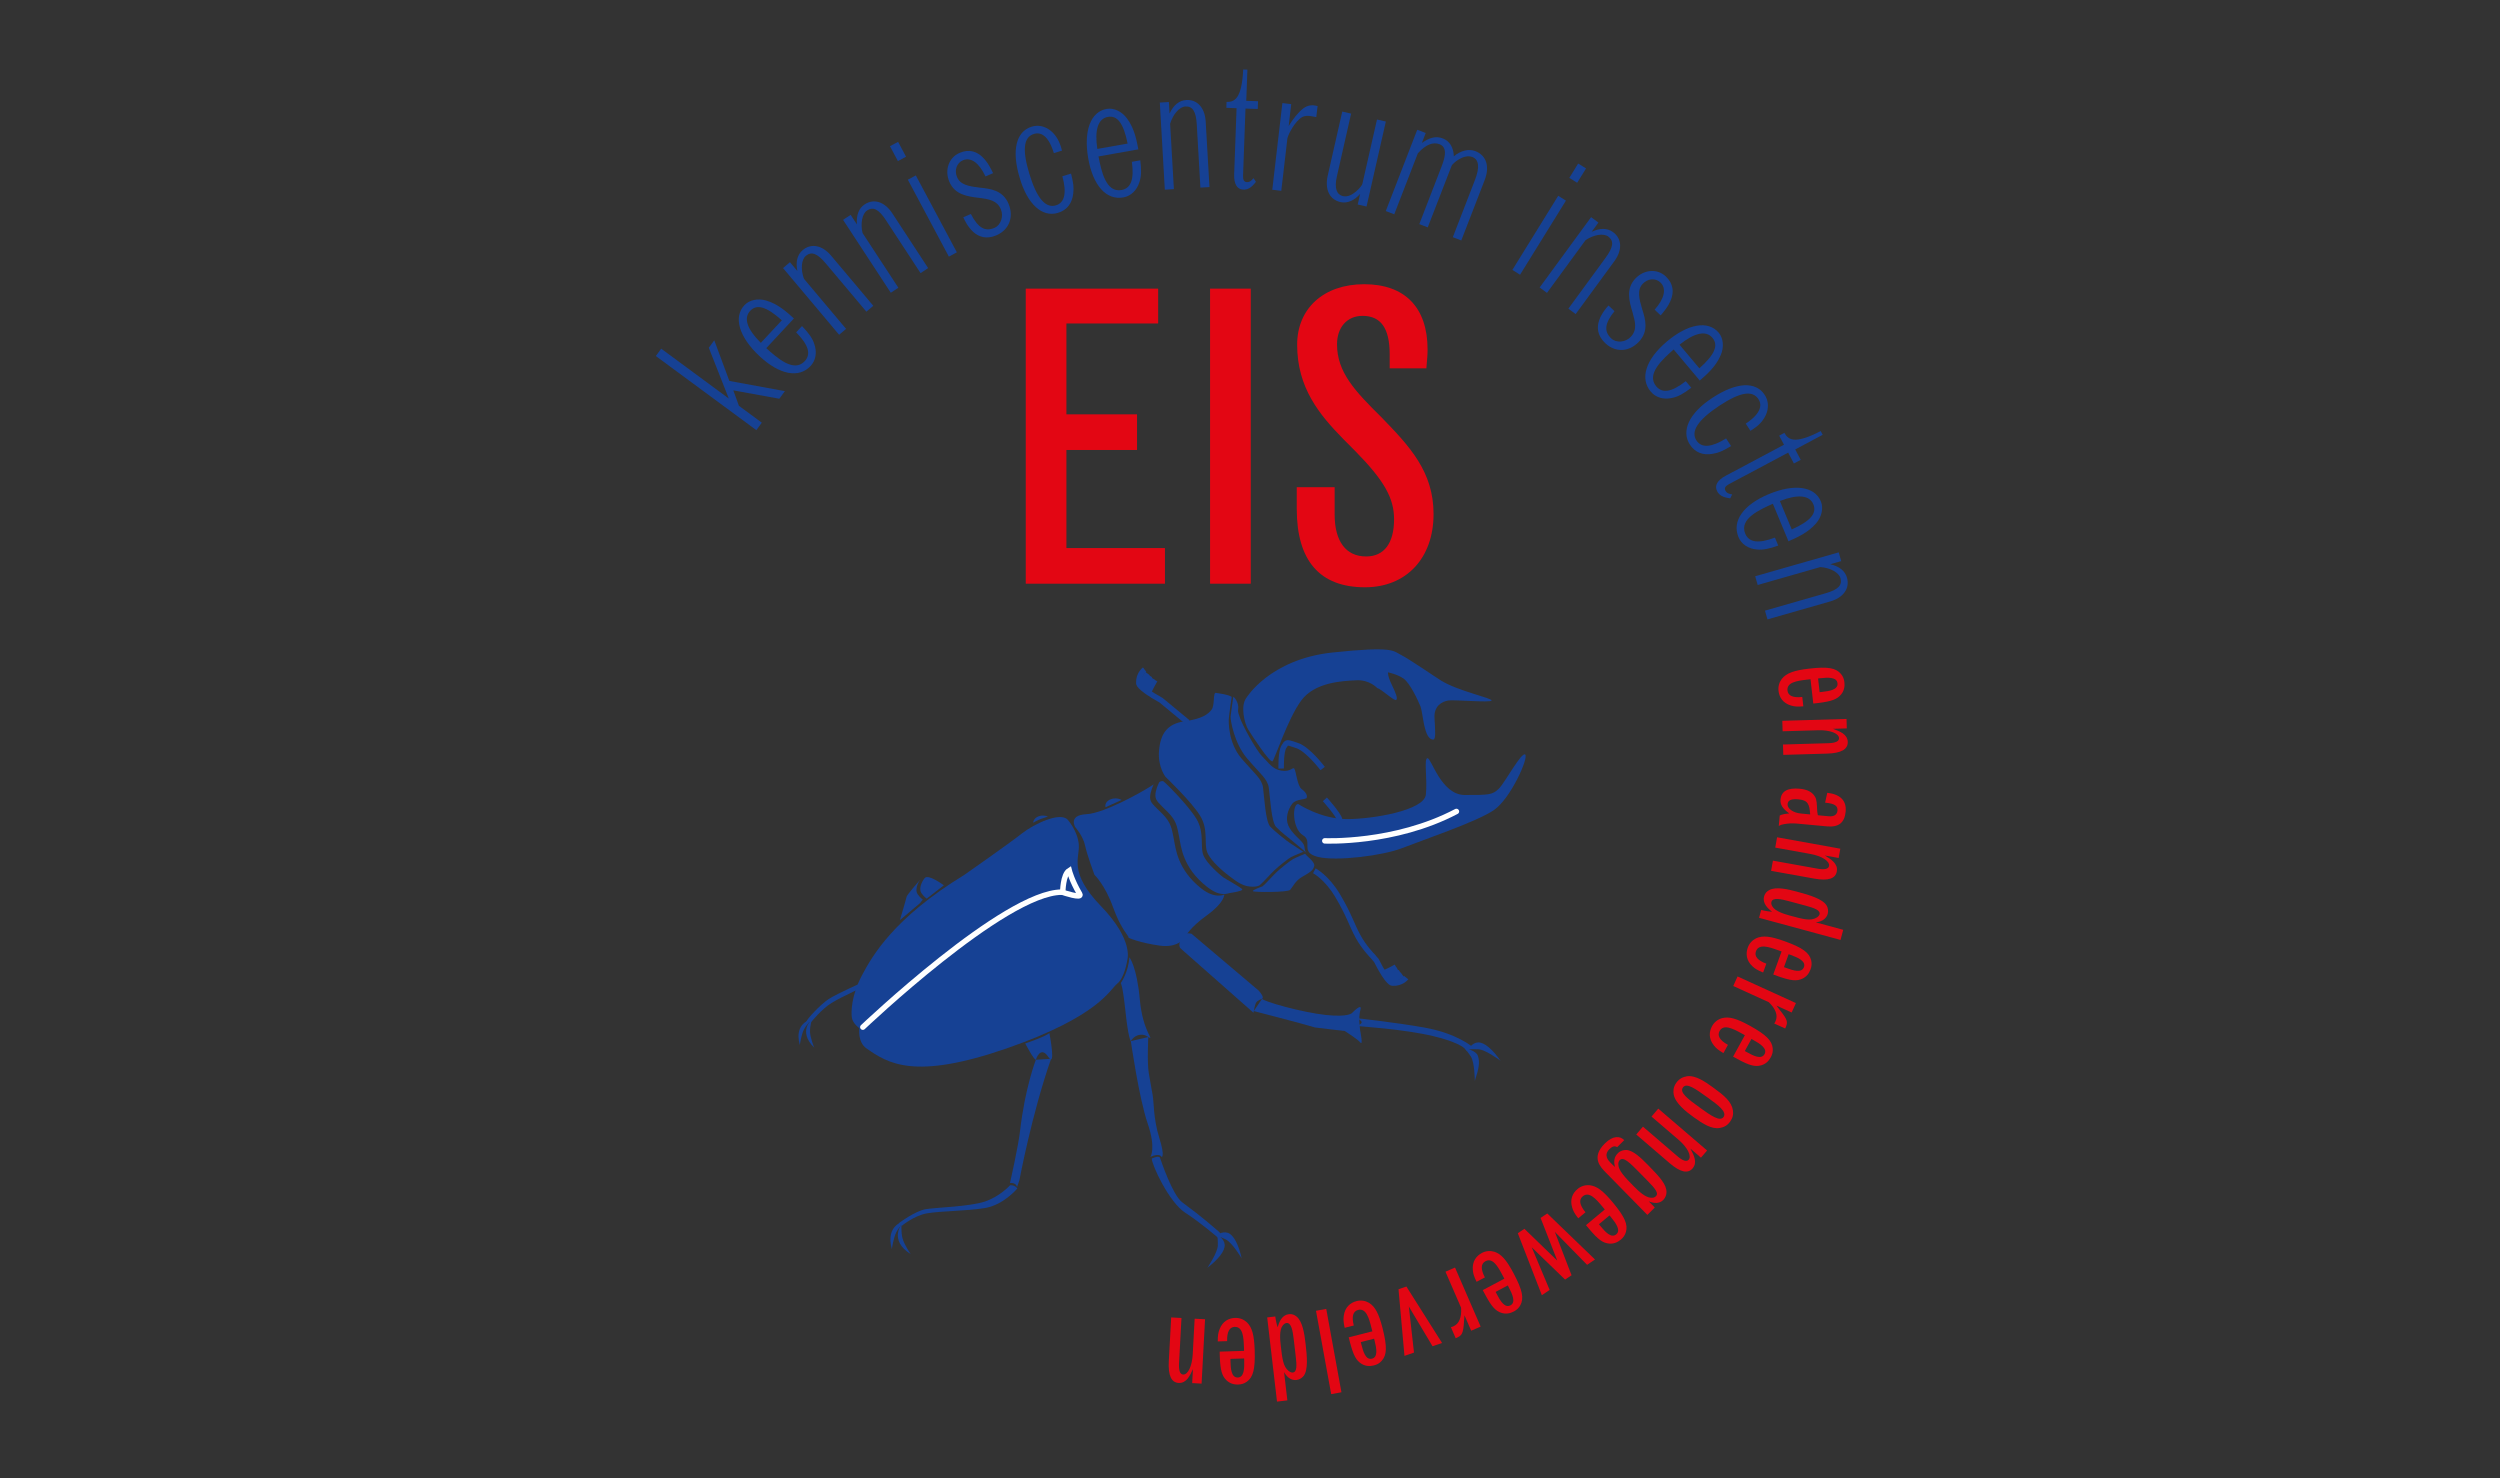 <?xml version="1.0" encoding="UTF-8"?>
<svg width="137px" height="81px" viewBox="0 0 137 81" version="1.1" xmlns="http://www.w3.org/2000/svg" xmlns:xlink="http://www.w3.org/1999/xlink">
    <rect x="0" y="0" width="137" height="81" fill="#333333" stroke="none"/>
    <title>Logo</title>
    <defs>
        <polygon id="path-1" points="0 78.616 71.195 78.616 71.195 0 0 0"></polygon>
    </defs>
    <g id="Page-1" stroke="none" stroke-width="1" fill="none" fill-rule="evenodd">
        <g id="Logo">
            <rect id="Rectangle" fill-opacity="0" fill="#FFFFFF" x="0" y="0" width="137" height="81"></rect>
            <g id="Group" transform="translate(33, 1)">
                <path d="M28.466,42.837 C28.373,42.785 28.253,42.753 28.124,42.753 C27.82,42.753 27.572,42.932 27.572,43.161 C27.572,43.185 27.577,43.212 27.583,43.237 L28.466,42.837 Z" id="Fill-1" fill="#164194"></path>
                <path d="M25.514,43.926 C25.514,43.926 26.059,44.538 26.118,45.281 C26.176,46.026 25.532,46.794 27.344,48.667 C29.148,50.537 28.776,51.605 28.776,51.605 C28.776,51.605 28.641,52.568 28.229,52.899 C27.817,53.227 27.244,54.685 22.173,56.45 C17.104,58.205 15.671,57.283 14.479,56.45 C13.981,56.097 14.092,55.345 14.092,55.345 C14.092,55.345 13.729,55.089 13.683,54.77 C13.633,54.45 13.654,53.558 14.23,52.459 C14.807,51.359 16.01,49.285 19.847,46.942 C19.847,46.942 22.338,45.2 22.999,44.675 C23.654,44.156 25.108,43.462 25.514,43.926" id="Fill-3" fill="#164194"></path>
                <path d="M35.304,37.237 C35.304,37.237 36.585,35.128 39.999,34.76 C43.412,34.395 43.345,34.679 43.762,34.882 C44.181,35.085 45.689,36.124 45.985,36.304 C46.944,36.886 48.768,37.251 48.738,37.389 C48.711,37.52 46.662,37.332 46.354,37.389 C46.041,37.442 45.568,37.671 45.611,38.349 C45.65,39.028 45.691,39.529 45.542,39.529 C45.019,39.529 44.989,38.079 44.843,37.712 C44.693,37.346 44.261,36.426 43.911,36.182 C43.558,35.941 43.062,35.844 43.062,35.844 C43.062,35.844 43.032,36.033 43.262,36.507 C43.493,36.982 43.613,37.292 43.507,37.358 C43.397,37.429 42.696,36.752 42.48,36.712 C42.48,36.712 42.061,36.242 41.33,36.28 C40.603,36.314 39.049,36.371 38.301,37.397 C37.554,38.424 36.864,40.583 36.735,40.715 C36.607,40.842 35.598,39.301 35.398,38.972 C35.196,38.644 34.962,37.677 35.304,37.237" id="Fill-5" fill="#164194"></path>
                <path d="M38.143,43.06 C38.143,43.06 39.384,43.887 40.811,43.887 C42.234,43.887 45.047,43.411 45.137,42.546 C45.232,41.691 45.011,40.532 45.232,40.551 C45.451,40.57 45.978,42.566 47.274,42.566 C48.573,42.566 48.789,42.566 49.139,42.217 C49.484,41.87 50.38,40.182 50.581,40.35 C50.78,40.512 49.797,42.747 48.865,43.394 C47.93,44.034 44.846,45.079 43.823,45.481 C42.801,45.883 40.244,46.212 39.22,45.959 C38.201,45.702 38.983,45.116 38.398,44.768 C37.816,44.417 37.798,43.047 38.143,43.06" id="Fill-7" fill="#164194"></path>
                <path d="M38.575,45.72 C38.452,45.551 38.54,45.415 38.403,45.215 C38.266,45.011 37.783,44.662 37.6,44.24 C37.417,43.821 37.6,43.326 37.81,43.052 C38.016,42.773 38.55,42.829 38.604,42.723 C38.66,42.612 38.567,42.407 38.33,42.241 C38.093,42.078 38.02,41.233 37.928,41.122 C37.836,41.016 37.745,41.307 37.234,41.233 C36.724,41.162 36.522,40.794 36.176,40.455 C35.827,40.114 35.02,38.617 34.947,38.323 C34.915,38.196 34.814,38.055 34.851,37.862 C34.901,37.616 34.723,37.264 34.585,37.182 C34.585,37.182 34.451,38.085 34.435,38.269 C34.423,38.444 34.628,39.725 35.34,40.56 C36.051,41.402 36.461,41.676 36.53,42.169 C36.6,42.662 36.667,44.039 36.929,44.315 C37.19,44.59 37.619,44.919 37.81,45.072 C37.999,45.224 38.575,45.72 38.575,45.72" id="Fill-9" fill="#164194"></path>
                <path d="M35.659,47.835 C35.691,47.903 37.572,47.907 37.701,47.764 C37.848,47.601 37.978,47.27 38.359,47.05 C38.743,46.831 38.944,46.72 39.015,46.484 C39.09,46.242 38.642,45.959 38.521,45.786 C38.521,45.786 37.992,46.004 37.858,46.079 C37.72,46.153 37.153,46.6 36.947,46.801 C36.733,47.005 36.348,47.447 36.187,47.572 C36.187,47.572 35.624,47.766 35.659,47.835" id="Fill-11" fill="#164194"></path>
                <path d="M38.474,45.708 C38.474,45.708 37.681,45.208 37.489,45.055 C37.303,44.904 36.871,44.575 36.61,44.299 C36.348,44.026 36.281,42.652 36.213,42.155 C36.145,41.663 35.736,41.389 35.021,40.548 C34.308,39.709 34.321,38.538 34.341,38.361 C34.352,38.184 34.497,37.187 34.497,37.187 C34.26,37.045 33.85,37.008 33.634,36.969 C33.459,36.935 33.585,37.645 33.391,37.896 C33.199,38.144 32.871,38.391 31.914,38.527 C30.954,38.662 30.598,39.213 30.516,40.121 C30.433,41.028 30.874,41.576 30.874,41.576 C30.874,41.576 32.317,42.954 32.775,43.717 C33.236,44.48 32.966,45.226 33.158,45.708 C33.349,46.188 34.064,46.785 34.352,46.998 C34.64,47.207 35.021,47.547 35.5,47.584 C35.981,47.629 36.08,47.462 36.08,47.462 C36.24,47.334 36.622,46.893 36.835,46.693 C37.044,46.491 37.608,46.041 37.748,45.97 C37.885,45.896 38.41,45.682 38.41,45.682" id="Fill-13" fill="#164194"></path>
                <path d="M30.22,41.987 C30.22,41.987 30.024,42.389 30.024,42.691 C30.024,42.992 30.22,43.123 30.699,43.598 C31.172,44.079 31.209,44.386 31.318,44.938 C31.428,45.487 31.508,46.641 32.834,47.691 C33.599,48.29 34.094,48.019 34.094,48.019 C34.094,48.019 34.112,48.456 33.142,49.155 C32.177,49.851 31.974,50.309 31.974,50.309 C31.974,50.309 31.647,50.968 30.569,50.822 C29.494,50.675 28.762,50.383 28.834,50.362 C28.908,50.345 28.432,49.945 27.994,48.714 C27.556,47.487 26.974,46.937 26.974,46.937 C26.974,46.937 26.569,45.845 26.461,45.33 C26.35,44.809 25.929,44.334 25.929,44.334 C25.929,44.334 25.511,43.673 26.533,43.618 C27.556,43.566 29.712,42.299 29.712,42.299 L30.22,41.987 Z" id="Fill-15" fill="#164194"></path>
                <path d="M34.013,47.062 C33.89,46.968 33.138,46.346 32.946,45.868 C32.754,45.387 33.02,44.642 32.567,43.877 C32.105,43.111 30.789,41.804 30.732,41.802 C30.732,41.802 30.556,41.799 30.518,41.881 C30.477,41.968 30.316,42.287 30.316,42.587 C30.316,42.891 30.518,43.018 30.99,43.498 C31.469,43.974 31.503,44.282 31.612,44.835 C31.72,45.383 31.801,46.537 33.128,47.585 C33.894,48.191 34.25,47.952 34.414,47.933 C34.578,47.911 35.092,47.825 35.078,47.743 C35.066,47.66 34.137,47.158 34.013,47.062" id="Fill-17" fill="#164194"></path>
                <path d="M29.725,35.694 C29.725,35.694 29.39,35.941 29.407,36.426 C29.407,36.426 29.316,36.647 30.613,37.365 L30.64,37.384 L32.09,38.584" id="Stroke-19" stroke="#164194" stroke-width="0.3"></path>
                <path d="M30.009,36.033 C30.009,36.033 29.69,36.559 29.671,36.708" id="Stroke-21" stroke="#164194" stroke-width="0.3"></path>
                <path d="M30.143,36.168 C30.143,36.168 29.822,36.69 29.805,36.838" id="Stroke-23" stroke="#164194" stroke-width="0.3"></path>
                <path d="M30.293,36.264 C30.293,36.264 29.973,36.793 29.958,36.94" id="Stroke-25" stroke="#164194" stroke-width="0.3"></path>
                <path d="M29.883,35.911 C29.883,35.911 29.573,36.335 29.54,36.598" id="Stroke-27" stroke="#164194" stroke-width="0.3"></path>
                <path d="M37.208,41.116 C37.208,41.116 37.183,40.193 37.358,39.921 C37.536,39.645 37.469,39.657 38.07,39.852 C38.669,40.04 39.482,41.116 39.482,41.116" id="Stroke-29" stroke="#164194" stroke-width="0.3"></path>
                <path d="M39.604,42.804 C39.604,42.804 40.371,43.659 40.414,43.925" id="Stroke-31" stroke="#164194" stroke-width="0.3"></path>
                <path d="M44.057,52.573 C44.057,52.573 43.799,52.904 43.314,52.873 C43.314,52.873 43.09,52.959 42.425,51.635 L42.217,51.391 C42.217,51.391 41.742,50.917 41.416,50.309 C41.085,49.705 40.922,49.12 40.308,48.091 C39.702,47.067 39.025,46.719 39.025,46.719" id="Stroke-33" stroke="#164194" stroke-width="0.3"></path>
                <path d="M43.727,52.279 C43.727,52.279 43.19,52.584 43.045,52.597" id="Stroke-35" stroke="#164194" stroke-width="0.3"></path>
                <path d="M43.599,52.143 C43.599,52.143 43.064,52.447 42.92,52.46" id="Stroke-37" stroke="#164194" stroke-width="0.3"></path>
                <path d="M43.505,51.989 C43.505,51.989 42.971,52.293 42.826,52.305" id="Stroke-39" stroke="#164194" stroke-width="0.3"></path>
                <path d="M43.842,52.41 C43.842,52.41 43.411,52.712 43.149,52.733" id="Stroke-41" stroke="#164194" stroke-width="0.3"></path>
                <path d="M31.708,50.984 L35.691,54.498 C35.691,54.498 35.756,54.075 35.836,53.944 C35.918,53.812 36.11,53.755 36.163,53.729 C36.311,53.655 35.982,53.291 35.982,53.291 L32.3,50.173 C32.3,50.173 32.017,50.079 31.866,50.231 C31.717,50.38 31.515,50.81 31.708,50.984" id="Fill-43" fill="#164194"></path>
                <path d="M35.707,54.406 C35.707,54.406 38.441,55.112 39.07,55.307 L40.695,55.5 C40.695,55.5 41.39,55.94 41.547,56.128 C41.708,56.323 41.547,55.526 41.547,55.526 C41.547,55.526 41.417,54.808 41.547,54.357 C41.682,53.902 41.106,54.498 41.106,54.498 C41.106,54.498 40.945,54.757 39.651,54.62 C38.366,54.482 36.203,53.877 36.164,53.729" id="Fill-45" fill="#164194"></path>
                <path d="M23.183,56.181 C23.183,56.181 23.654,57.084 23.765,57.074 C23.765,57.074 24.008,56.26 24.451,56.921 C24.887,57.578 24.506,55.609 24.506,55.609 C24.285,55.812 23.183,56.181 23.183,56.181" id="Fill-47" fill="#164194"></path>
                <path d="M24.599,57.022 C23.543,60.038 22.862,63.683 22.862,63.683 L22.732,64.053 C22.685,63.786 22.348,63.828 22.348,63.828 C22.348,63.828 22.802,61.829 22.899,60.977 C23.17,58.606 23.766,57.074 23.766,57.074" id="Fill-49" fill="#164194"></path>
                <path d="M28.418,52.876 C28.418,52.876 28.518,52.946 28.676,54.422 C28.83,55.91 28.969,56.051 28.969,56.051 C28.969,56.051 29.11,55.785 29.412,55.717 C29.716,55.648 29.927,55.83 29.927,55.83 C30.311,56.051 29.624,55.581 29.461,53.766 C29.297,51.95 28.889,51.459 28.889,51.459 C28.841,52.277 28.418,52.876 28.418,52.876" id="Fill-51" fill="#164194"></path>
                <path d="M28.969,56.051 C28.969,56.051 29.418,59.183 29.891,60.563 C30.366,61.941 30.041,62.401 30.041,62.401 C30.041,62.401 30.504,62.155 30.657,62.401 C30.657,62.401 30.859,62.419 30.529,61.354 C30.199,60.295 30.241,59.429 30.164,59.007 C30.093,58.59 30.063,58.403 29.958,57.833 C29.852,57.269 29.927,55.83 29.927,55.83" id="Fill-53" fill="#164194"></path>
                <path d="M25.187,47.89 C22.059,47.89 14.284,55.288 14.284,55.288" id="Stroke-55" stroke="#FFFFFF" stroke-width="0.3" stroke-linecap="round"></path>
                <path d="M25.595,46.706 C25.595,46.706 25.736,47.26 26.168,47.991 C26.337,48.274 25.24,47.901 25.24,47.901 C25.24,47.901 25.24,46.93 25.595,46.706 Z" id="Stroke-57" stroke="#FFFFFF" stroke-width="0.3" stroke-linecap="round"></path>
                <path d="M18.722,47.515 C18.722,47.515 17.875,46.879 17.675,47.117 C17.476,47.355 17.346,47.74 17.498,47.951 C17.654,48.163 17.784,48.246 17.784,48.246 L18.722,47.515 Z" id="Fill-59" fill="#164194"></path>
                <path d="M17.57,48.297 C17.57,48.297 17.438,48.217 17.287,48.002 C17.135,47.791 17.264,47.404 17.462,47.167 C17.462,47.167 16.705,48.023 16.68,48.148 C16.657,48.273 16.316,49.42 16.316,49.42 L17.408,48.5 L17.57,48.297 Z" id="Fill-61" fill="#164194"></path>
                <path d="M24.426,43.747 C24.353,43.717 24.275,43.696 24.189,43.693 C23.884,43.677 23.63,43.859 23.616,44.084 C23.616,44.084 23.867,43.94 24.029,43.881 C24.194,43.828 24.426,43.747 24.426,43.747" id="Fill-63" fill="#164194"></path>
                <path d="M11.497,54.857 C11.497,54.857 10.483,55.013 10.831,56.265 C10.831,56.265 10.907,55.698 11.059,55.408 C11.212,55.117 11.497,54.857 11.497,54.857" id="Fill-65" fill="#164194"></path>
                <path d="M11.495,54.857 C11.495,54.857 10.696,55.502 11.618,56.41 C11.618,56.41 11.403,55.884 11.389,55.554 C11.377,55.224 11.495,54.857 11.495,54.857" id="Fill-67" fill="#164194"></path>
                <path d="M39.599,45.079 C39.599,45.079 43.418,45.255 46.811,43.468" id="Stroke-69" stroke="#FFFFFF" stroke-width="0.3" stroke-linecap="round"></path>
                <path d="M41.37,54.799 C41.37,54.799 43.442,55.024 45.039,55.307 C46.872,55.633 47.695,56.378 47.695,56.378 L47.383,56.6 C47.383,56.6 47.315,56.217 45.593,55.792 C43.954,55.388 41.383,55.238 41.37,55.226 C41.355,55.212 41.62,55.122 41.62,55.022 C41.62,54.922 41.37,54.799 41.37,54.799" id="Fill-71" fill="#164194"></path>
                <path d="M30.572,62.455 C30.626,62.619 31.26,64.5 31.791,64.891 C32.96,65.751 33.441,66.202 33.758,66.463 C34.074,66.723 33.807,66.877 33.807,66.877 C33.807,66.877 32.786,65.991 31.964,65.467 C31.061,64.889 30.122,62.839 30.116,62.49 C30.116,62.49 30.518,62.291 30.572,62.455" id="Fill-73" fill="#164194"></path>
                <path d="M22.751,64.126 C22.751,64.126 21.998,65.04 20.957,65.204 C19.918,65.37 18.562,65.357 17.787,65.493 C17.095,65.615 16.419,66.173 16.419,66.173 L16.257,66.031 C16.257,66.031 17.155,65.352 17.74,65.261 C18.324,65.168 20.117,65.123 20.957,64.849 C21.797,64.573 22.348,63.955 22.348,63.955 C22.348,63.955 22.463,63.936 22.573,63.986 C22.682,64.033 22.751,64.126 22.751,64.126" id="Fill-75" fill="#164194"></path>
                <path d="M14.44,52.753 C14.44,52.753 12.853,53.455 12.399,53.756 C11.949,54.059 11.214,54.845 11.179,55.003 C11.162,55.082 11.286,55.013 11.397,54.994 C11.507,54.974 11.474,54.986 11.474,54.986 C11.474,54.986 12.008,54.309 12.565,53.965 C13.155,53.6 14.44,53.028 14.44,53.028 L14.44,52.753 Z" id="Fill-77" fill="#164194"></path>
                <path d="M16.607,65.904 C16.607,65.904 15.493,66.076 15.874,67.451 C15.874,67.451 15.957,66.83 16.125,66.51 C16.294,66.188 16.607,65.904 16.607,65.904" id="Fill-79" fill="#164194"></path>
                <path d="M16.407,66.085 C16.407,66.085 15.701,66.965 16.905,67.725 C16.905,67.725 16.548,67.21 16.458,66.859 C16.366,66.509 16.407,66.085 16.407,66.085" id="Fill-81" fill="#164194"></path>
                <path d="M33.707,66.673 C33.707,66.673 34.08,66.858 34.112,67.198 C34.147,67.547 33.748,68.031 33.162,68.475 C33.162,68.475 33.733,67.642 33.738,67.242 C33.743,66.923 33.707,66.673 33.707,66.673" id="Fill-83" fill="#164194"></path>
                <path d="M33.639,66.71 C33.639,66.71 33.964,66.449 34.284,66.559 C34.615,66.672 34.886,67.24 35.044,67.958 C35.044,67.958 34.528,67.091 34.168,66.919 C33.883,66.781 33.639,66.71 33.639,66.71" id="Fill-85" fill="#164194"></path>
                <path d="M47.455,56.51 C47.455,56.51 47.655,56.145 47.994,56.125 C48.342,56.103 48.81,56.524 49.228,57.13 C49.228,57.13 48.421,56.524 48.025,56.502 C47.706,56.484 47.455,56.51 47.455,56.51" id="Fill-87" fill="#164194"></path>
                <path d="M47.248,56.437 C47.248,56.437 47.889,56.547 47.992,56.871 C48.099,57.207 48.053,57.532 47.819,58.233 C47.819,58.233 47.818,57.219 47.598,56.888 C47.421,56.622 47.248,56.437 47.248,56.437" id="Fill-89" fill="#164194"></path>
                <polygon id="Fill-91" fill="#E30613" points="23.211 14.817 30.467 14.817 30.467 16.726 25.44 16.726 25.44 21.706 29.309 21.706 29.309 23.658 25.44 23.658 25.44 29.034 30.839 29.034 30.839 30.986 23.211 30.986"></polygon>
                <mask id="mask-2" fill="white">
                    <use xlink:href="#path-1"></use>
                </mask>
                <g id="Clip-94"></g>
                <polygon id="Fill-93" fill="#E30613" mask="url(#mask-2)" points="33.312 30.986 35.542 30.986 35.542 14.817 33.312 14.817"></polygon>
                <path d="M40.138,25.699 L40.138,27.19 C40.138,28.66 40.75,29.494 41.865,29.494 C42.848,29.494 43.395,28.77 43.395,27.454 C43.395,26.291 42.848,25.326 41.274,23.725 L40.619,23.066 C39.308,21.728 38.084,20.258 38.084,17.889 C38.084,15.914 39.527,14.575 41.755,14.575 C43.985,14.575 45.231,15.848 45.231,18.152 C45.231,18.458 45.209,18.657 45.165,19.183 L43.154,19.183 L43.154,18.415 C43.154,16.989 42.673,16.309 41.667,16.309 C40.816,16.309 40.269,16.945 40.269,17.867 C40.269,19.402 41.252,20.433 42.717,21.881 C44.247,23.461 45.559,24.843 45.559,27.169 C45.559,29.582 44.073,31.183 41.8,31.183 C39.33,31.183 38.062,29.735 38.062,26.884 L38.062,25.699 L40.138,25.699 Z" id="Fill-95" fill="#E30613" mask="url(#mask-2)"></path>
                <polygon id="Fill-96" fill="#164194" mask="url(#mask-2)" points="2.939 18.51 3.234 18.108 6.938 20.84 5.842 18.058 6.142 17.648 6.969 19.876 10.012 20.434 9.707 20.851 7.185 20.392 7.493 21.238 8.747 22.163 8.447 22.572"></polygon>
                <path d="M9.845,16.553 C9.006,15.802 8.472,15.645 8.109,16.036 C7.736,16.434 7.941,17.042 8.693,17.788 L9.845,16.553 Z M10.949,16.868 C11.314,17.248 11.518,17.529 11.619,17.84 C11.784,18.298 11.71,18.746 11.42,19.056 C10.779,19.745 9.711,19.539 8.614,18.51 C7.497,17.462 7.181,16.381 7.792,15.727 C8.061,15.436 8.534,15.335 8.987,15.47 C9.652,15.663 10.136,16.118 10.506,16.452 L8.991,18.079 C9.588,18.614 10.501,19.434 11.098,18.793 C11.457,18.408 11.31,17.903 10.629,17.213 L10.949,16.868 Z" id="Fill-97" fill="#164194" mask="url(#mask-2)"></path>
                <path d="M10.696,13.85 C10.594,13.342 10.691,12.956 10.989,12.706 C11.452,12.312 12.063,12.437 12.544,13.009 L14.857,15.758 L14.477,16.08 L12.248,13.43 C11.789,12.886 11.467,12.761 11.157,13.023 C10.911,13.232 10.871,13.772 11.058,14.28 L13.365,17.023 L12.983,17.345 L9.911,13.691 L10.29,13.369 L10.696,13.85 Z" id="Fill-98" fill="#164194" mask="url(#mask-2)"></path>
                <path d="M13.959,11.299 C13.92,10.784 14.062,10.412 14.386,10.199 C14.893,9.864 15.485,10.061 15.896,10.686 L17.862,13.692 L17.447,13.967 L15.55,11.069 C15.162,10.474 14.855,10.31 14.517,10.533 C14.247,10.711 14.144,11.245 14.268,11.771 L16.231,14.769 L15.816,15.044 L13.201,11.048 L13.616,10.774 L13.959,11.299 Z" id="Fill-99" fill="#164194" mask="url(#mask-2)"></path>
                <path d="M16.749,8.848 L17.187,8.613 L19.436,12.827 L18.998,13.063 L16.749,8.848 Z M15.77,7.012 L16.216,6.772 L16.651,7.588 L16.205,7.828 L15.77,7.012 Z" id="Fill-100" fill="#164194" mask="url(#mask-2)"></path>
                <path d="M20.203,10.727 C20.6,11.492 20.985,11.709 21.5,11.485 C21.848,11.336 22.011,10.853 21.844,10.462 C21.637,9.977 21.19,9.918 20.699,9.848 C19.981,9.765 19.325,9.665 19.024,8.96 C18.751,8.323 18.997,7.632 19.581,7.38 C20.681,6.906 21.232,8.098 21.421,8.489 L21.005,8.669 C20.656,7.923 20.204,7.594 19.765,7.785 C19.425,7.931 19.287,8.333 19.447,8.707 C19.632,9.141 20.116,9.214 20.717,9.286 C21.264,9.343 21.95,9.42 22.265,10.158 C22.574,10.881 22.307,11.59 21.605,11.894 C20.478,12.38 19.938,11.234 19.787,10.906 L20.203,10.727 Z" id="Fill-101" fill="#164194" mask="url(#mask-2)"></path>
                <path d="M25.694,8.513 C25.827,9.053 25.853,9.266 25.813,9.607 C25.755,10.118 25.496,10.506 24.977,10.664 C24.111,10.926 23.305,10.195 22.883,8.759 C22.428,7.254 22.67,6.205 23.543,5.94 C24.206,5.74 24.886,6.209 25.137,7.041 L25.199,7.254 L24.751,7.39 C24.385,6.177 23.84,6.285 23.663,6.338 C23.091,6.512 23.01,7.204 23.405,8.513 C23.806,9.849 24.289,10.427 24.863,10.254 C25.348,10.106 25.464,9.569 25.218,8.658 L25.694,8.513 Z" id="Fill-102" fill="#164194" mask="url(#mask-2)"></path>
                <path d="M28.793,6.867 C28.569,5.76 28.238,5.312 27.712,5.406 C27.176,5.501 26.975,6.109 27.133,7.161 L28.793,6.867 Z M29.488,7.785 C29.552,8.309 29.549,8.657 29.444,8.967 C29.302,9.433 28.974,9.745 28.557,9.819 C27.631,9.983 26.898,9.176 26.637,7.691 C26.37,6.18 26.764,5.124 27.643,4.968 C28.034,4.898 28.472,5.102 28.754,5.483 C29.171,6.039 29.286,6.694 29.382,7.184 L27.196,7.573 C27.354,8.361 27.596,9.568 28.457,9.414 C28.975,9.323 29.159,8.829 29.026,7.867 L29.488,7.785 Z" id="Fill-103" fill="#164194" mask="url(#mask-2)"></path>
                <path d="M31.091,5.219 C31.314,4.752 31.621,4.503 32.009,4.481 C32.615,4.445 33.028,4.912 33.072,5.661 L33.279,9.252 L32.782,9.281 L32.583,5.819 C32.543,5.108 32.36,4.813 31.954,4.835 C31.632,4.855 31.279,5.264 31.123,5.783 L31.329,9.365 L30.832,9.394 L30.558,4.62 L31.055,4.591 L31.091,5.219 Z" id="Fill-104" fill="#164194" mask="url(#mask-2)"></path>
                <path d="M34.215,4.587 C34.594,4.582 35.048,4.516 35.128,2.808 L35.358,2.817 L35.295,4.525 L35.94,4.548 L35.925,4.972 L35.253,4.949 L35.119,8.632 C35.11,8.872 35.18,8.976 35.336,8.981 C35.455,8.986 35.551,8.935 35.694,8.764 L35.825,8.964 C35.574,9.286 35.385,9.4 35.129,9.391 C34.789,9.378 34.615,9.076 34.632,8.559 L34.764,4.93 L34.204,4.909 L34.215,4.587 Z" id="Fill-105" fill="#164194" mask="url(#mask-2)"></path>
                <path d="M37.619,5.91 C37.839,5.535 38.143,5.161 38.397,4.958 C38.705,4.715 38.987,4.757 39.204,4.81 L39.132,5.416 L38.997,5.392 C38.652,5.323 38.438,5.316 38.211,5.522 C37.807,5.885 37.561,6.49 37.551,6.572 L37.214,9.457 L36.721,9.398 L37.274,4.649 L37.759,4.706 L37.619,5.91 Z" id="Fill-106" fill="#164194" mask="url(#mask-2)"></path>
                <path d="M40.556,5.114 L41.041,5.225 L40.261,8.667 C40.119,9.296 40.232,9.664 40.602,9.749 C41.103,9.863 41.636,9.18 41.655,9.089 L42.459,5.549 L42.944,5.66 L41.887,10.317 L41.403,10.207 L41.536,9.621 C41.225,9.995 40.818,10.158 40.46,10.075 C39.859,9.938 39.589,9.385 39.759,8.627 L40.556,5.114 Z" id="Fill-107" fill="#164194" mask="url(#mask-2)"></path>
                <path d="M44.665,6.109 L45.129,6.29 L44.919,6.832 C45.366,6.521 45.71,6.447 46.071,6.588 C46.44,6.731 46.653,7.073 46.67,7.566 C47.062,7.242 47.495,7.143 47.856,7.284 C48.448,7.515 48.65,8.119 48.359,8.87 L47.078,12.178 L46.615,11.998 L47.832,8.852 C48.099,8.162 48.043,7.744 47.69,7.607 C47.194,7.412 46.592,7.971 46.549,8.084 L45.24,11.461 L44.778,11.281 L45.974,8.186 C46.138,7.764 46.387,7.098 45.889,6.904 C45.528,6.763 45.118,6.93 44.698,7.402 L43.404,10.745 L42.941,10.565 L44.665,6.109 Z" id="Fill-108" fill="#164194" mask="url(#mask-2)"></path>
                <path d="M53.484,7.962 L53.915,8.231 L53.429,9.016 L52.998,8.748 L53.484,7.962 Z M52.39,9.73 L52.813,9.994 L50.299,14.055 L49.877,13.792 L52.39,9.73 Z" id="Fill-109" fill="#164194" mask="url(#mask-2)"></path>
                <path d="M54.222,11.704 C54.69,11.486 55.086,11.492 55.397,11.722 C55.888,12.083 55.91,12.707 55.468,13.312 L53.347,16.21 L52.946,15.915 L54.991,13.12 C55.411,12.546 55.458,12.202 55.131,11.961 C54.87,11.77 54.337,11.859 53.89,12.159 L51.774,15.05 L51.373,14.754 L54.192,10.901 L54.593,11.197 L54.222,11.704 Z" id="Fill-110" fill="#164194" mask="url(#mask-2)"></path>
                <path d="M55.475,16.051 C54.934,16.721 54.888,17.16 55.297,17.547 C55.572,17.807 56.079,17.766 56.369,17.457 C56.729,17.073 56.607,16.638 56.475,16.158 C56.265,15.465 56.097,14.822 56.619,14.264 C57.096,13.759 57.823,13.711 58.285,14.149 C59.156,14.974 58.286,15.955 58.004,16.283 L57.675,15.972 C58.218,15.355 58.336,14.808 57.99,14.478 C57.721,14.224 57.298,14.256 57.021,14.553 C56.699,14.896 56.822,15.369 56.995,15.953 C57.161,16.478 57.364,17.14 56.814,17.725 C56.277,18.296 55.523,18.332 54.967,17.805 C54.075,16.962 54.906,16.009 55.146,15.74 L55.475,16.051 Z" id="Fill-111" fill="#164194" mask="url(#mask-2)"></path>
                <path d="M60.125,19.184 C60.967,18.435 61.186,17.922 60.841,17.511 C60.491,17.095 59.865,17.226 59.038,17.89 L60.125,19.184 Z M59.683,20.249 C59.264,20.568 58.961,20.739 58.643,20.804 C58.168,20.915 57.734,20.786 57.461,20.461 C56.855,19.74 57.185,18.698 58.332,17.726 C59.501,16.735 60.608,16.547 61.185,17.232 C61.441,17.536 61.485,18.019 61.298,18.456 C61.029,19.096 60.522,19.527 60.148,19.854 L58.715,18.152 C58.114,18.685 57.196,19.5 57.761,20.171 C58.099,20.575 58.616,20.486 59.379,19.889 L59.683,20.249 Z" id="Fill-112" fill="#164194" mask="url(#mask-2)"></path>
                <path d="M61.864,23.444 C61.388,23.726 61.19,23.812 60.852,23.869 C60.349,23.958 59.905,23.821 59.607,23.366 C59.11,22.608 59.578,21.624 60.829,20.809 C62.136,19.944 63.206,19.877 63.707,20.642 C64.087,21.221 63.833,22.009 63.11,22.487 L62.926,22.609 L62.667,22.215 C63.721,21.519 63.463,21.025 63.361,20.871 C63.031,20.369 62.35,20.488 61.212,21.24 C60.051,22.009 59.637,22.637 59.966,23.139 C60.243,23.563 60.791,23.522 61.591,23.026 L61.864,23.444 Z" id="Fill-113" fill="#164194" mask="url(#mask-2)"></path>
                <path d="M64.784,22.721 C64.977,23.048 65.261,23.408 66.774,22.623 L66.882,22.827 L65.378,23.628 L65.68,24.2 L65.306,24.399 L64.992,23.803 L61.747,25.531 C61.536,25.644 61.482,25.756 61.556,25.895 C61.611,26.001 61.702,26.057 61.922,26.097 L61.815,26.31 C61.412,26.255 61.22,26.147 61.099,25.919 C60.939,25.617 61.112,25.315 61.567,25.072 L64.763,23.371 L64.499,22.874 L64.784,22.721 Z" id="Fill-114" fill="#164194" mask="url(#mask-2)"></path>
                <path d="M65.188,28.014 C66.214,27.554 66.577,27.131 66.371,26.636 C66.161,26.133 65.526,26.07 64.537,26.454 L65.188,28.014 Z M64.447,28.897 C63.951,29.074 63.613,29.146 63.29,29.113 C62.805,29.076 62.429,28.822 62.267,28.429 C61.904,27.559 62.53,26.665 63.914,26.085 C65.325,25.492 66.437,25.647 66.782,26.474 C66.936,26.841 66.833,27.314 66.525,27.675 C66.074,28.203 65.462,28.46 65.008,28.661 L64.153,26.606 C63.421,26.933 62.3,27.434 62.639,28.243 C62.84,28.73 63.361,28.802 64.267,28.461 L64.447,28.897 Z" id="Fill-115" fill="#164194" mask="url(#mask-2)"></path>
                <path d="M67.296,29.92 C67.799,30.036 68.108,30.284 68.214,30.657 C68.381,31.244 68.017,31.752 67.301,31.957 L63.857,32.943 L63.72,32.463 L67.04,31.512 C67.722,31.317 67.97,31.074 67.858,30.682 C67.769,30.371 67.294,30.113 66.755,30.075 L63.321,31.058 L63.185,30.579 L67.762,29.268 L67.899,29.748 L67.296,29.92 Z" id="Fill-116" fill="#164194" mask="url(#mask-2)"></path>
                <path d="M66.715,36.932 L66.852,36.916 C67.238,36.873 67.737,36.803 67.695,36.44 C67.655,36.095 67.165,36.12 66.747,36.167 L66.63,36.18 L66.715,36.932 Z M65.823,37.706 C65.49,37.732 65.35,37.723 65.149,37.664 C64.696,37.531 64.501,37.205 64.463,36.86 C64.434,36.616 64.502,36.386 64.646,36.199 C64.896,35.891 65.296,35.737 66.15,35.64 C67.161,35.524 67.605,35.6 67.883,35.93 C67.992,36.057 68.054,36.209 68.073,36.384 C68.103,36.64 68.046,36.862 67.902,37.044 C67.686,37.316 67.391,37.432 66.637,37.525 L66.368,37.555 L66.216,36.221 L66.017,36.245 C65.454,36.309 64.903,36.398 64.954,36.842 C64.987,37.13 65.26,37.251 65.764,37.193 L65.823,37.706 Z" id="Fill-117" fill="#E30613" mask="url(#mask-2)"></path>
                <path d="M67.438,38.938 C67.805,39.072 68.244,39.224 68.257,39.659 C68.268,40.062 67.897,40.275 67.123,40.298 L64.724,40.367 L64.707,39.799 L67.189,39.728 C67.585,39.717 67.784,39.622 67.779,39.452 C67.771,39.187 67.281,38.999 66.641,39.018 L64.688,39.074 L64.67,38.5 L68.19,38.398 L68.204,38.916 L67.438,38.938 Z" id="Fill-118" fill="#E30613" mask="url(#mask-2)"></path>
                <path d="M66.199,43.63 C66.152,43.05 66.076,42.853 65.545,42.803 C65.17,42.769 64.979,42.852 64.96,43.059 C64.936,43.31 65.262,43.542 65.694,43.582 L66.199,43.63 Z M67.134,42.445 C67.858,42.526 68.197,42.887 68.142,43.476 C68.085,44.091 67.753,44.345 67.116,44.285 L65.459,44.131 C65.223,44.109 64.969,44.123 64.75,44.166 C64.634,44.187 64.589,44.202 64.477,44.261 L64.53,43.689 C64.681,43.614 64.847,43.599 65.051,43.574 C64.69,43.319 64.547,43.096 64.573,42.813 C64.615,42.355 64.966,42.16 65.629,42.223 C65.987,42.256 66.234,42.368 66.393,42.56 C66.519,42.711 66.555,42.853 66.571,43.215 C66.577,43.438 66.584,43.495 66.617,43.676 L67.224,43.732 C67.499,43.758 67.674,43.642 67.693,43.428 C67.718,43.158 67.547,43.041 67.016,42.984 L67.134,42.445 Z" id="Fill-119" fill="#E30613" mask="url(#mask-2)"></path>
                <path d="M67.003,45.881 C67.335,46.088 67.735,46.327 67.657,46.756 C67.586,47.153 67.18,47.285 66.419,47.147 L64.056,46.722 L64.156,46.163 L66.599,46.603 C66.988,46.672 67.202,46.621 67.232,46.455 C67.278,46.193 66.838,45.909 66.207,45.796 L64.284,45.449 L64.383,44.883 L67.849,45.508 L67.758,46.017 L67.003,45.881 Z" id="Fill-120" fill="#E30613" mask="url(#mask-2)"></path>
                <path d="M65.96,48.634 L65.1,48.402 C64.573,48.259 64.142,48.167 64.073,48.429 C64.053,48.497 64.066,48.571 64.125,48.671 C64.279,48.941 64.784,49.092 65.122,49.184 C65.806,49.37 66.213,49.48 66.536,49.293 C66.598,49.258 66.685,49.197 66.709,49.112 C66.771,48.881 66.426,48.761 65.96,48.634 L65.96,48.634 Z M68.008,49.954 L67.86,50.508 L63.396,49.296 L63.512,48.865 C63.718,48.92 63.981,48.959 64.11,48.961 C63.856,48.775 63.575,48.484 63.671,48.131 C63.726,47.925 63.839,47.843 63.947,47.781 C64.317,47.569 64.989,47.732 65.497,47.87 C66.151,48.047 66.892,48.261 67.104,48.632 C67.162,48.733 67.205,48.907 67.162,49.072 C67.097,49.309 66.89,49.501 66.507,49.546 L68.008,49.954 Z" id="Fill-121" fill="#E30613" mask="url(#mask-2)"></path>
                <path d="M64.761,51.999 L64.89,52.046 C65.257,52.18 65.732,52.341 65.857,51.998 C65.974,51.671 65.525,51.474 65.129,51.33 L65.017,51.289 L64.761,51.999 Z M63.62,52.293 C63.311,52.167 63.19,52.097 63.034,51.953 C62.691,51.634 62.661,51.254 62.779,50.928 C62.861,50.697 63.025,50.522 63.237,50.418 C63.596,50.255 64.023,50.297 64.83,50.591 C65.785,50.94 66.148,51.206 66.252,51.625 C66.293,51.788 66.28,51.951 66.22,52.116 C66.133,52.359 65.983,52.532 65.774,52.63 C65.461,52.778 65.144,52.749 64.428,52.495 L64.174,52.402 L64.631,51.141 L64.44,51.072 C63.911,50.879 63.378,50.711 63.226,51.132 C63.128,51.404 63.318,51.634 63.795,51.808 L63.62,52.293 Z" id="Fill-122" fill="#E30613" mask="url(#mask-2)"></path>
                <path d="M64.35,54.105 C64.424,54.2 64.485,54.278 64.517,54.328 C64.998,54.927 64.982,55.023 64.828,55.362 L64.228,55.088 C64.269,55.031 64.284,54.996 64.302,54.956 C64.44,54.652 64.31,54.282 63.93,53.921 L61.982,53.033 L62.218,52.51 L65.416,53.969 L65.183,54.486 L64.35,54.105 Z" id="Fill-123" fill="#E30613" mask="url(#mask-2)"></path>
                <path d="M62.616,56.597 L62.737,56.663 C63.077,56.852 63.523,57.084 63.698,56.764 C63.865,56.46 63.451,56.195 63.084,55.993 L62.979,55.935 L62.616,56.597 Z M61.443,56.711 C61.157,56.539 61.048,56.45 60.917,56.284 C60.626,55.915 60.654,55.535 60.821,55.231 C60.94,55.016 61.128,54.868 61.352,54.799 C61.732,54.693 62.146,54.799 62.9,55.215 C63.789,55.708 64.108,56.028 64.146,56.458 C64.161,56.624 64.125,56.784 64.04,56.938 C63.917,57.164 63.743,57.313 63.52,57.377 C63.187,57.474 62.879,57.396 62.211,57.035 L61.974,56.904 L62.619,55.729 L62.442,55.631 C61.948,55.357 61.447,55.109 61.232,55.502 C61.093,55.756 61.245,56.013 61.691,56.258 L61.443,56.711 Z" id="Fill-124" fill="#E30613" mask="url(#mask-2)"></path>
                <path d="M61.448,60.216 C61.653,59.928 61.163,59.568 60.602,59.163 C59.88,58.641 59.422,58.317 59.225,58.594 C59.026,58.87 59.482,59.215 60.175,59.715 C60.756,60.134 61.257,60.481 61.448,60.216 M61.963,59.843 C61.999,60.071 61.951,60.268 61.812,60.463 C61.654,60.683 61.475,60.771 61.244,60.813 C60.81,60.889 60.342,60.603 59.812,60.221 C59.405,59.927 58.798,59.458 58.717,58.966 C58.696,58.833 58.676,58.593 58.863,58.333 C59.035,58.093 59.243,58.018 59.441,57.981 C59.917,57.908 60.456,58.289 60.863,58.583 C61.485,59.031 61.89,59.371 61.963,59.843" id="Fill-125" fill="#E30613" mask="url(#mask-2)"></path>
                <path d="M59.632,61.94 C59.815,62.289 60.038,62.696 59.756,63.026 C59.496,63.334 59.077,63.241 58.491,62.737 L56.667,61.171 L57.033,60.74 L58.919,62.359 C59.221,62.617 59.431,62.681 59.54,62.551 C59.712,62.35 59.475,61.882 58.989,61.464 L57.503,60.189 L57.873,59.753 L60.549,62.047 L60.213,62.44 L59.632,61.94 Z" id="Fill-126" fill="#E30613" mask="url(#mask-2)"></path>
                <path d="M56.862,63.275 C56.306,62.708 55.966,62.371 55.761,62.575 C55.71,62.624 55.684,62.703 55.683,62.792 C55.68,63.14 56.042,63.509 56.508,63.986 C56.817,64.3 57.162,64.615 57.464,64.636 C57.606,64.646 57.673,64.624 57.752,64.544 C57.905,64.393 57.704,64.133 57.333,63.756 L56.862,63.275 Z M55.62,61.864 C55.495,61.782 55.356,61.813 55.2,61.969 C54.856,62.309 55.142,62.601 55.266,62.727 C55.332,62.794 55.411,62.866 55.495,62.951 C55.431,62.645 55.442,62.412 55.66,62.195 C55.812,62.044 55.977,62.023 56.107,62.019 C56.476,62.027 56.884,62.409 57.331,62.864 C57.975,63.52 58.327,63.914 58.324,64.334 C58.322,64.477 58.269,64.637 58.138,64.765 C57.95,64.952 57.658,64.967 57.348,64.831 L57.682,65.172 L57.275,65.576 L54.989,63.246 C54.7,62.95 54.179,62.419 54.949,61.659 C55.392,61.22 55.779,61.245 56.008,61.48 L55.62,61.864 Z" id="Fill-127" fill="#E30613" mask="url(#mask-2)"></path>
                <path d="M54.622,66.088 L54.71,66.195 C54.96,66.496 55.29,66.875 55.57,66.642 C55.836,66.421 55.546,66.022 55.278,65.697 L55.202,65.605 L54.622,66.088 Z M53.488,65.763 C53.284,65.498 53.216,65.375 53.155,65.173 C53.018,64.721 53.183,64.378 53.45,64.157 C53.638,63.999 53.868,63.931 54.102,63.949 C54.496,63.99 54.842,64.242 55.392,64.906 C56.042,65.692 56.221,66.107 56.098,66.522 C56.052,66.682 55.959,66.817 55.824,66.93 C55.627,67.095 55.409,67.169 55.181,67.148 C54.835,67.116 54.575,66.93 54.086,66.347 L53.912,66.139 L54.942,65.28 L54.814,65.125 C54.452,64.689 54.077,64.273 53.733,64.559 C53.511,64.744 53.559,65.04 53.885,65.433 L53.488,65.763 Z" id="Fill-128" fill="#E30613" mask="url(#mask-2)"></path>
                <polygon id="Fill-129" fill="#E30613" mask="url(#mask-2)" points="54.406 68.021 53.973 68.312 52.206 66.509 53.121 68.883 52.766 69.121 50.939 67.352 51.921 69.689 51.493 69.976 50.176 66.581 50.537 66.339 52.338 68.081 51.424 65.743 51.791 65.498"></polygon>
                <path d="M48.96,69.796 L49.024,69.919 C49.205,70.263 49.451,70.703 49.775,70.532 C50.08,70.371 49.878,69.921 49.682,69.547 L49.627,69.441 L48.96,69.796 Z M47.916,69.243 C47.772,68.941 47.73,68.808 47.711,68.597 C47.669,68.126 47.901,67.824 48.207,67.662 C48.424,67.548 48.662,67.529 48.888,67.595 C49.263,67.715 49.552,68.033 49.955,68.798 C50.431,69.7 50.52,70.144 50.316,70.524 C50.237,70.671 50.121,70.784 49.963,70.867 C49.737,70.988 49.51,71.015 49.289,70.947 C48.957,70.845 48.741,70.61 48.382,69.937 L48.255,69.699 L49.438,69.071 L49.343,68.893 C49.08,68.391 48.797,67.906 48.403,68.115 C48.147,68.251 48.135,68.551 48.372,69.003 L47.916,69.243 Z" id="Fill-130" fill="#E30613" mask="url(#mask-2)"></path>
                <path d="M47.255,71.08 C47.246,71.201 47.241,71.3 47.232,71.358 C47.188,72.127 47.111,72.187 46.772,72.336 L46.509,71.728 C46.578,71.712 46.612,71.698 46.652,71.68 C46.958,71.547 47.108,71.185 47.067,70.661 L46.212,68.69 L46.735,68.461 L48.14,71.698 L47.621,71.924 L47.255,71.08 Z" id="Fill-131" fill="#E30613" mask="url(#mask-2)"></path>
                <polygon id="Fill-132" fill="#E30613" mask="url(#mask-2)" points="46.025 72.595 45.503 72.774 44.204 70.596 44.487 73.122 43.965 73.302 43.638 69.651 44.071 69.503"></polygon>
                <path d="M41.571,72.546 L41.605,72.682 C41.701,73.059 41.836,73.545 42.188,73.455 C42.523,73.37 42.433,72.886 42.33,72.477 L42.301,72.361 L41.571,72.546 Z M40.688,71.764 C40.619,71.438 40.61,71.297 40.641,71.088 C40.711,70.622 41.007,70.384 41.341,70.3 C41.579,70.238 41.816,70.277 42.019,70.393 C42.356,70.601 42.561,70.977 42.772,71.813 C43.019,72.802 43.004,73.255 42.716,73.574 C42.606,73.7 42.464,73.781 42.294,73.824 C42.044,73.888 41.818,73.861 41.62,73.742 C41.323,73.564 41.168,73.286 40.976,72.548 L40.91,72.285 L42.206,71.957 L42.155,71.762 C42.019,71.212 41.857,70.675 41.425,70.784 C41.146,70.855 41.062,71.143 41.187,71.637 L40.688,71.764 Z" id="Fill-133" fill="#E30613" mask="url(#mask-2)"></path>
                <polygon id="Fill-134" fill="#E30613" mask="url(#mask-2)" points="40.511 75.296 39.949 75.399 39.116 70.831 39.678 70.728"></polygon>
                <path d="M38.007,73.339 L37.904,72.451 C37.841,71.906 37.764,71.47 37.496,71.502 C37.428,71.51 37.363,71.55 37.291,71.641 C37.098,71.885 37.147,72.412 37.188,72.763 C37.27,73.471 37.319,73.89 37.611,74.122 C37.667,74.166 37.757,74.226 37.844,74.215 C38.081,74.187 38.063,73.822 38.007,73.339 L38.007,73.339 Z M37.547,75.741 L36.98,75.808 L36.442,71.195 L36.885,71.143 C36.91,71.356 36.972,71.616 37.018,71.737 C37.095,71.429 37.261,71.06 37.623,71.018 C37.835,70.993 37.951,71.069 38.049,71.146 C38.383,71.411 38.482,72.097 38.544,72.623 C38.622,73.299 38.7,74.071 38.435,74.406 C38.363,74.497 38.217,74.603 38.05,74.624 C37.806,74.651 37.552,74.53 37.367,74.189 L37.547,75.741 Z" id="Fill-135" fill="#E30613" mask="url(#mask-2)"></path>
                <path d="M34.427,73.466 L34.43,73.605 C34.443,73.996 34.47,74.499 34.834,74.488 C35.178,74.478 35.196,73.986 35.183,73.564 L35.179,73.444 L34.427,73.466 Z M33.732,72.51 C33.735,72.176 33.756,72.038 33.833,71.84 C34,71.399 34.342,71.232 34.687,71.221 C34.931,71.214 35.153,71.301 35.328,71.461 C35.612,71.735 35.731,72.148 35.758,73.011 C35.787,74.031 35.675,74.469 35.324,74.719 C35.189,74.818 35.033,74.866 34.857,74.872 C34.6,74.881 34.384,74.804 34.217,74.645 C33.966,74.407 33.874,74.102 33.845,73.339 L33.838,73.069 L35.174,73.028 L35.168,72.827 C35.149,72.259 35.108,71.7 34.662,71.713 C34.375,71.722 34.233,71.985 34.247,72.495 L33.732,72.51 Z" id="Fill-136" fill="#E30613" mask="url(#mask-2)"></path>
                <path d="M32.373,74.026 C32.211,74.384 32.023,74.809 31.59,74.785 C31.189,74.764 31.009,74.375 31.05,73.6 L31.181,71.195 L31.745,71.226 L31.611,73.713 C31.59,74.109 31.666,74.316 31.835,74.324 C32.099,74.34 32.325,73.866 32.361,73.223 L32.467,71.265 L33.037,71.296 L32.847,74.822 L32.332,74.794 L32.373,74.026 Z" id="Fill-137" fill="#E30613" mask="url(#mask-2)"></path>
            </g>
        </g>
    </g>
</svg>